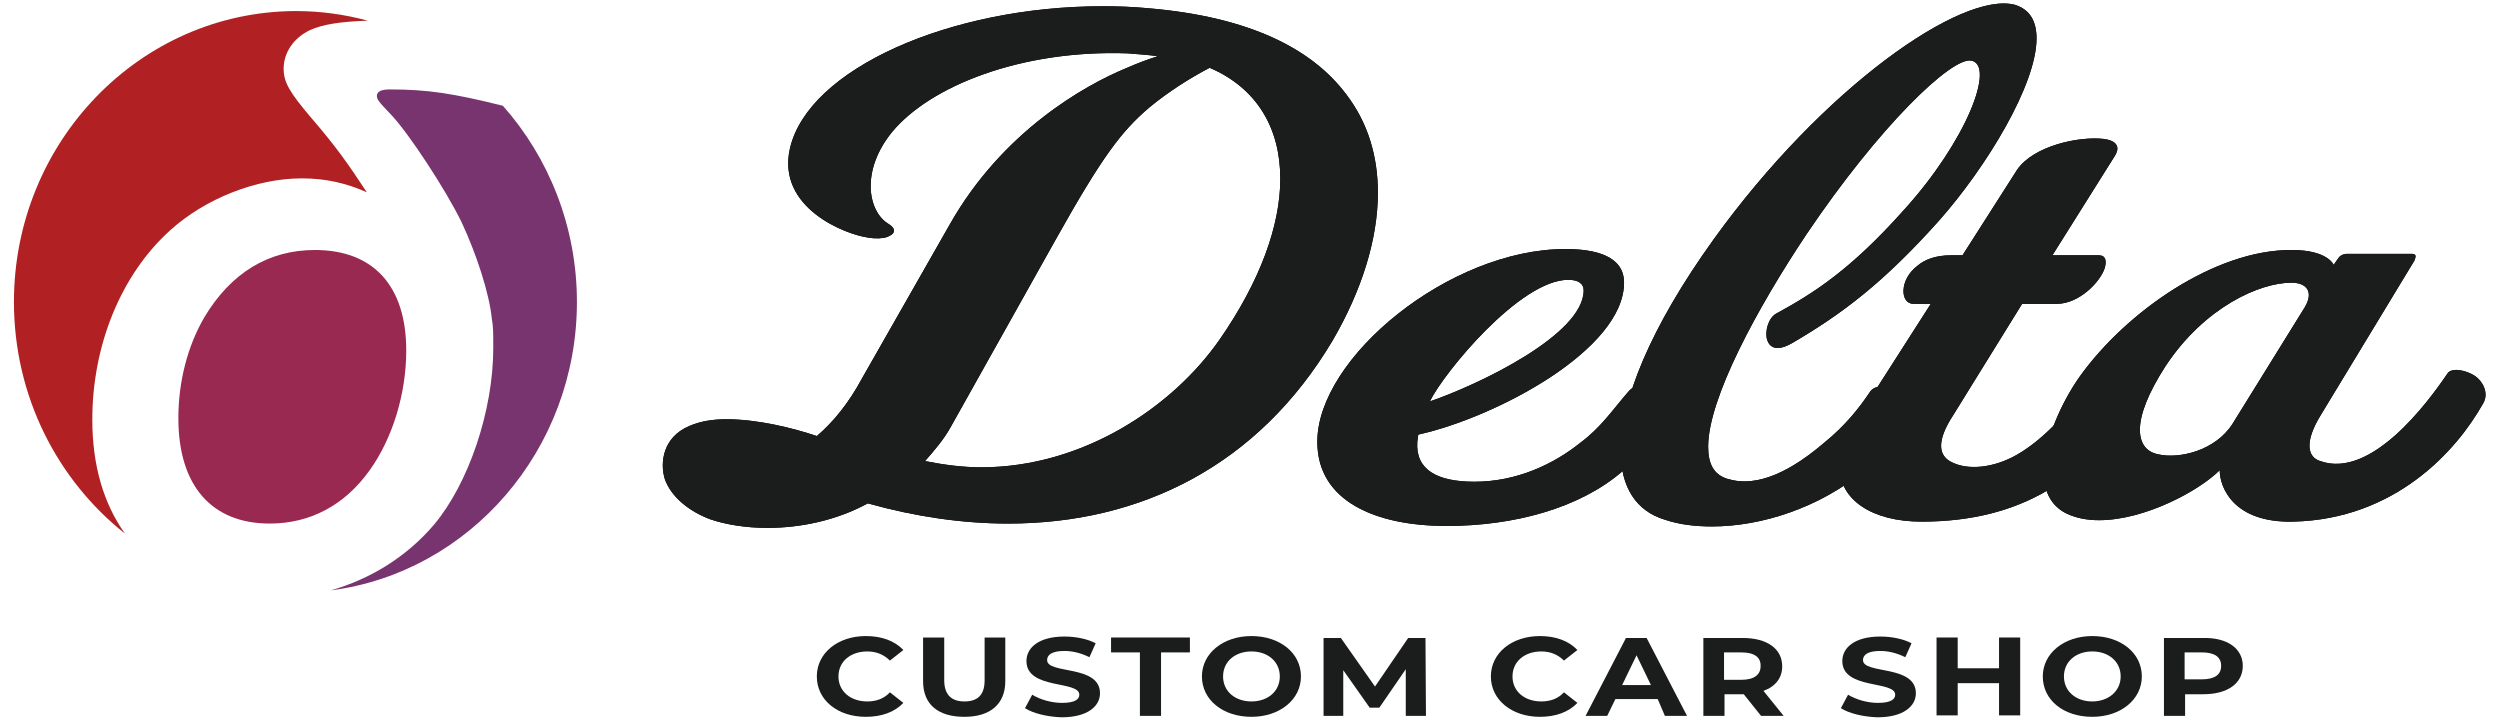 <?xml version="1.0" encoding="utf-8"?>
<!-- Generator: Adobe Illustrator 27.9.0, SVG Export Plug-In . SVG Version: 6.00 Build 0)  -->
<svg version="1.1" xmlns="http://www.w3.org/2000/svg" xmlns:xlink="http://www.w3.org/1999/xlink" x="0px" y="0px"
	 viewBox="0 0 520 150" style="enable-background:new 0 0 520 150;" xml:space="preserve">
<style type="text/css">
	.st0{fill:#060001;}
	.st1{fill:#1B1C1C;}
	.st2{fill:#B12123;}
	.st3{fill:#78346F;}
	.st4{fill:#992950;}
</style>
<g id="レイヤー_1">
</g>
<g id="編集モード">
	<g>
		<g>
			<g>
				<g>
					<path class="st0" d="M286.6,40.1c0,9.7-3.4,20.4-9.4,30.7c-15.5,26.1-40,38.1-67.5,38.1c-9.4,0-19.2-1.4-29.2-4.2
						c-6.6,3.6-14.1,5.1-20.9,5.1c-4.5,0-8.7-0.7-11.9-1.8c-4.5-1.7-8.1-4.7-9.4-8.3c-1.1-3.5-0.4-8.8,5.1-11.1
						c2.3-1,4.9-1.4,7.7-1.4c6.4,0,13.8,1.8,18.8,3.5c3.4-2.9,6.6-6.8,9.4-12l18.3-32.1c10.9-19.2,27.9-28.8,36.6-32.4
						c2.5-1.1,4.7-1.9,6.6-2.5c-1.9-0.3-4-0.4-6.2-0.6c-22.2-0.8-41.1,6.8-49,16.3c-3.2,3.9-4.5,7.9-4.5,11.3c0,3.6,1.5,6.5,3.6,7.8
						c1.7,1,1.7,2.1-0.2,2.8c-0.9,0.3-2.3,0.4-4,0.1c-4.5-0.6-19-6.1-16.2-18.5c3.8-16.6,33.4-29.6,65-29.6c3.2,0,6.2,0.1,9.4,0.4
						c21.5,1.8,34.3,8.6,41.3,17.9C284.6,25.6,286.6,32.6,286.6,40.1z M266.3,37.2c0-10.6-4.9-18.9-14.7-23.1
						c-4,2.1-8.5,4.9-12.6,8.3c-5.7,4.9-9.6,9.9-19.4,27.4l-21.9,39.1c-1.3,2.4-3.6,5.1-5.3,7c4,0.8,7.9,1.3,11.7,1.3
						c21.1,0,39.8-12.5,49.6-26.6C262.1,58.5,266.3,46.9,266.3,37.2z"/>
					<path class="st0" d="M337.5,98c-9,7.8-22.8,11.4-36.6,11.4c-14.7,0-26.9-5.1-26.9-17.5c0-17.5,27.5-40.1,51.6-40.1
						c6.4,0,12.2,1.5,12.2,7c0,13.9-26.6,28-42.8,31.6l-0.2,1.5c-0.4,5.8,4.1,8.3,11.9,8.3c8.7,0,16.4-3.6,22-8.1
						c4.3-3.2,6.6-6.7,9.8-10.4c0.6-0.7,1.1-1.3,2.4-1.3c3.2,0,5.8,2.5,5.8,4.9C346.9,89.2,340.7,95,337.5,98z M326.2,58.2
						c-10,0-25.8,19.2-28.8,25.3c10.2-3.5,32-13.9,32-23.1C329.4,59,328.3,58.2,326.2,58.2z"/>
					<path class="st0" d="M423.6,8c0,9.6-10.4,26.7-20.2,37.8c-11.7,13.1-20.4,19.6-30.7,25.6c-3,1.7-4.5,1-5.1-0.6
						c-0.6-1.8,0.2-4.7,1.9-5.6c7.9-4.3,15.5-9.2,26.4-21.4c13.2-14.5,19.2-30.3,14.1-31.2c-4.1-0.7-19,13.5-34.3,36.2
						c-10.2,15.3-20.4,34.1-20.4,44.1c0,3.5,1.1,5.8,4,6.7c4.9,1.5,11.3,0,20-7.4c4.7-3.8,7.5-7.5,9.6-10.6c1.1-1.8,4-1.4,6,0
						c2.3,1.4,2.6,3.1,1.5,5.1c-1.7,3.6-4.3,7.6-8.5,11.1c-9.4,7.8-21.5,11.7-31.8,11.7c-3.6,0-6.8-0.4-9.8-1.4
						c-6-1.8-9.2-6.8-9.2-14.3c0-10.3,6-25.5,19.4-44.1c22.8-31.6,51.6-51.6,62.6-48.7C422.3,2,423.6,4.5,423.6,8z"/>
					<path class="st0" d="M399.7,108.5c-10.4,0-17.1-4.6-17.1-11.5c0-2.6,0.9-5.6,3-8.8l16-25H398c-2.8,0-3-5,0.8-7.9
						c1.5-1.3,3.8-2.2,7-2.2h2.4l11.3-17.7c3.4-5.1,13-7.1,18.1-6.5c2.3,0.3,3.6,1.4,2.3,3.5l-13,20.7h9.6c1.5,0,1.7,1.1,1.3,2.6
						c-0.9,2.9-5.3,7.5-10,7.5h-7.2l-14.3,23.1c-3.8,5.8-2.8,8.5-0.6,9.7c3.4,1.9,8.9,1.4,13.8-1.4c5.8-3.3,11.9-10,16-16.7
						c0.9-1.5,4.1-0.8,6,0.4c1.5,1,3,3.5,1.7,5.7C434.2,99.3,420.6,108.5,399.7,108.5z"/>
					<path class="st0" d="M477,108.5c-12.4,0.3-15.3-7.1-15.3-10.7c-4.3,4.3-15.6,10.4-25.1,10.4c-2.4,0-4.7-0.4-6.8-1.4
						c-3.4-1.7-4.7-4.9-4.7-8.6c0-6.5,3.8-14.7,7.5-19.9c9.6-13.4,28.1-26.4,44.1-26.3c7.5,0,8.7,3.1,8.7,3.1l0.9-1.3
						c0.2-0.4,0.9-1,1.9-1h13.4c1.1,0,0.9,0.6,0.6,1.4l-19.4,32c-3.6,5.8-2.8,8.9-0.2,9.7c10.6,3.8,22.4-12.2,26.4-18.1
						c0.8-1.5,4-0.8,5.8,0.4c1.5,1,3,3.5,1.7,5.7C510.9,93.9,498.1,108,477,108.5z M479.4,63.9c1.9-3.2,0.4-5.1-2.8-5.1
						c-6.6,0-18.1,5.1-26.2,17.4c-3.6,5.6-5.3,10-5.3,13.2c0,2.8,1.3,4.6,3.8,5.1c4.3,1,11.9-0.7,15.5-6.4L479.4,63.9z"/>
				</g>
				<g>
					<path class="st1" d="M286.6,40.1c0,9.7-3.4,20.4-9.4,30.7c-15.5,26.1-40,38.1-67.5,38.1c-9.4,0-19.2-1.4-29.2-4.2
						c-6.6,3.6-14.1,5.1-20.9,5.1c-4.5,0-8.7-0.7-11.9-1.8c-4.5-1.7-8.1-4.7-9.4-8.3c-1.1-3.5-0.4-8.8,5.1-11.1
						c2.3-1,4.9-1.4,7.7-1.4c6.4,0,13.8,1.8,18.8,3.5c3.4-2.9,6.6-6.8,9.4-12l18.3-32.1c10.9-19.2,27.9-28.8,36.6-32.4
						c2.5-1.1,4.7-1.9,6.6-2.5c-1.9-0.3-4-0.4-6.2-0.6c-22.2-0.8-41.1,6.8-49,16.3c-3.2,3.9-4.5,7.9-4.5,11.3c0,3.6,1.5,6.5,3.6,7.8
						c1.7,1,1.7,2.1-0.2,2.8c-0.9,0.3-2.3,0.4-4,0.1c-4.5-0.6-19-6.1-16.2-18.5c3.8-16.6,33.4-29.6,65-29.6c3.2,0,6.2,0.1,9.4,0.4
						c21.5,1.8,34.3,8.6,41.3,17.9C284.6,25.6,286.6,32.6,286.6,40.1z M266.3,37.2c0-10.6-4.9-18.9-14.7-23.1
						c-4,2.1-8.5,4.9-12.6,8.3c-5.7,4.9-9.6,9.9-19.4,27.4l-21.9,39.1c-1.3,2.4-3.6,5.1-5.3,7c4,0.8,7.9,1.3,11.7,1.3
						c21.1,0,39.8-12.5,49.6-26.6C262.1,58.5,266.3,46.9,266.3,37.2z"/>
					<path class="st1" d="M337.5,98c-9,7.8-22.8,11.4-36.6,11.4c-14.7,0-26.9-5.1-26.9-17.5c0-17.5,27.5-40.1,51.6-40.1
						c6.4,0,12.2,1.5,12.2,7c0,13.9-26.6,28-42.8,31.6l-0.2,1.5c-0.4,5.8,4.1,8.3,11.9,8.3c8.7,0,16.4-3.6,22-8.1
						c4.3-3.2,6.6-6.7,9.8-10.4c0.6-0.7,1.1-1.3,2.4-1.3c3.2,0,5.8,2.5,5.8,4.9C346.9,89.2,340.7,95,337.5,98z M326.2,58.2
						c-10,0-25.8,19.2-28.8,25.3c10.2-3.5,32-13.9,32-23.1C329.4,59,328.3,58.2,326.2,58.2z"/>
					<path class="st1" d="M423.6,8c0,9.6-10.4,26.7-20.2,37.8c-11.7,13.1-20.4,19.6-30.7,25.6c-3,1.7-4.5,1-5.1-0.6
						c-0.6-1.8,0.2-4.7,1.9-5.6c7.9-4.3,15.5-9.2,26.4-21.4c13.2-14.5,19.2-30.3,14.1-31.2c-4.1-0.7-19,13.5-34.3,36.2
						c-10.2,15.3-20.4,34.1-20.4,44.1c0,3.5,1.1,5.8,4,6.7c4.9,1.5,11.3,0,20-7.4c4.7-3.8,7.5-7.5,9.6-10.6c1.1-1.8,4-1.4,6,0
						c2.3,1.4,2.6,3.1,1.5,5.1c-1.7,3.6-4.3,7.6-8.5,11.1c-9.4,7.8-21.5,11.7-31.8,11.7c-3.6,0-6.8-0.4-9.8-1.4
						c-6-1.8-9.2-6.8-9.2-14.3c0-10.3,6-25.5,19.4-44.1c22.8-31.6,51.6-51.6,62.6-48.7C422.3,2,423.6,4.5,423.6,8z"/>
					<path class="st1" d="M399.7,108.5c-10.4,0-17.1-4.6-17.1-11.5c0-2.6,0.9-5.6,3-8.8l16-25H398c-2.8,0-3-5,0.8-7.9
						c1.5-1.3,3.8-2.2,7-2.2h2.4l11.3-17.7c3.4-5.1,13-7.1,18.1-6.5c2.3,0.3,3.6,1.4,2.3,3.5l-13,20.7h9.6c1.5,0,1.7,1.1,1.3,2.6
						c-0.9,2.9-5.3,7.5-10,7.5h-7.2l-14.3,23.1c-3.8,5.8-2.8,8.5-0.6,9.7c3.4,1.9,8.9,1.4,13.8-1.4c5.8-3.3,11.9-10,16-16.7
						c0.9-1.5,4.1-0.8,6,0.4c1.5,1,3,3.5,1.7,5.7C434.2,99.3,420.6,108.5,399.7,108.5z"/>
					<path class="st1" d="M477,108.5c-12.4,0.3-15.3-7.1-15.3-10.7c-4.3,4.3-15.6,10.4-25.1,10.4c-2.4,0-4.7-0.4-6.8-1.4
						c-3.4-1.7-4.7-4.9-4.7-8.6c0-6.5,3.8-14.7,7.5-19.9c9.6-13.4,28.1-26.4,44.1-26.3c7.5,0,8.7,3.1,8.7,3.1l0.9-1.3
						c0.2-0.4,0.9-1,1.9-1h13.4c1.1,0,0.9,0.6,0.6,1.4l-19.4,32c-3.6,5.8-2.8,8.9-0.2,9.7c10.6,3.8,22.4-12.2,26.4-18.1
						c0.8-1.5,4-0.8,5.8,0.4c1.5,1,3,3.5,1.7,5.7C510.9,93.9,498.1,108,477,108.5z M479.4,63.9c1.9-3.2,0.4-5.1-2.8-5.1
						c-6.6,0-18.1,5.1-26.2,17.4c-3.6,5.6-5.3,10-5.3,13.2c0,2.8,1.3,4.6,3.8,5.1c4.3,1,11.9-0.7,15.5-6.4L479.4,63.9z"/>
				</g>
			</g>
			<g>
				<path class="st1" d="M169.9,140.7c0-4.9,4.4-8.4,10.2-8.4c3.3,0,6,1,7.8,2.9l-2.8,2.2c-1.3-1.3-2.9-1.9-4.7-1.9
					c-3.5,0-6,2.1-6,5.2s2.5,5.2,6,5.2c1.9,0,3.5-0.6,4.7-1.9l2.8,2.2c-1.8,1.9-4.5,2.9-7.8,2.9
					C174.2,149.1,169.9,145.6,169.9,140.7z"/>
				<path class="st1" d="M192,141.7v-9.1h4.4v8.9c0,3.1,1.6,4.4,4.2,4.4c2.7,0,4.2-1.3,4.2-4.4v-8.9h4.3v9.1c0,4.8-3.2,7.4-8.5,7.4
					C195.1,149.1,192,146.5,192,141.7z"/>
				<path class="st1" d="M213.2,147.3l1.5-2.8c1.6,1,4,1.7,6.2,1.7c2.6,0,3.6-0.7,3.6-1.7c0-3-11-1-11-7c0-2.8,2.6-5.1,7.9-5.1
					c2.4,0,4.8,0.5,6.5,1.4l-1.3,2.9c-1.8-0.9-3.6-1.3-5.2-1.3c-2.6,0-3.6,0.8-3.6,1.9c0,3,11,0.9,11,6.9c0,2.7-2.6,5-8,5
					C217.9,149.1,214.9,148.4,213.2,147.3z"/>
				<path class="st1" d="M237.1,135.7h-6v-3.1h16.4v3.1h-6v13.2h-4.4V135.7z"/>
				<path class="st1" d="M250,140.7c0-4.8,4.4-8.4,10.3-8.4c5.9,0,10.3,3.5,10.3,8.4c0,4.8-4.4,8.4-10.3,8.4
					C254.4,149.1,250,145.6,250,140.7z M266.2,140.7c0-3.1-2.5-5.2-5.9-5.2c-3.4,0-5.9,2.1-5.9,5.2s2.5,5.2,5.9,5.2
					C263.7,145.9,266.2,143.8,266.2,140.7z"/>
				<path class="st1" d="M292.4,148.9l0-9.7l-5.5,8h-2l-5.5-7.8v9.5h-4.1v-16.2h3.6l7.1,10.1l6.9-10.1h3.6l0.1,16.2H292.4z"/>
				<path class="st1" d="M310.1,140.7c0-4.9,4.4-8.4,10.2-8.4c3.3,0,6,1,7.8,2.9l-2.8,2.2c-1.3-1.3-2.9-1.9-4.7-1.9
					c-3.5,0-6,2.1-6,5.2s2.5,5.2,6,5.2c1.9,0,3.5-0.6,4.7-1.9l2.8,2.2c-1.8,1.9-4.5,2.9-7.8,2.9
					C314.5,149.1,310.1,145.6,310.1,140.7z"/>
				<path class="st1" d="M344.8,145.4H336l-1.7,3.5h-4.5l8.4-16.2h4.3l8.4,16.2h-4.6L344.8,145.4z M343.4,142.5l-3-6.2l-3,6.2H343.4
					z"/>
				<path class="st1" d="M366.3,148.9l-3.6-4.5h-0.2h-3.8v4.5h-4.4v-16.2h8.2c5,0,8.2,2.2,8.2,5.9c0,2.4-1.4,4.2-3.9,5.1l4.2,5.2
					H366.3z M362.2,135.7h-3.6v5.7h3.6c2.7,0,4-1.1,4-2.8C366.3,136.7,364.9,135.7,362.2,135.7z"/>
				<path class="st1" d="M382.9,147.3l1.5-2.8c1.6,1,4,1.7,6.2,1.7c2.6,0,3.6-0.7,3.6-1.7c0-3-11-1-11-7c0-2.8,2.6-5.1,7.9-5.1
					c2.4,0,4.8,0.5,6.5,1.4l-1.3,2.9c-1.8-0.9-3.6-1.3-5.2-1.3c-2.6,0-3.6,0.8-3.6,1.9c0,3,11,0.9,11,6.9c0,2.7-2.6,5-8,5
					C387.6,149.1,384.6,148.4,382.9,147.3z"/>
				<path class="st1" d="M420.2,132.6v16.2h-4.4v-6.7h-8.6v6.7h-4.4v-16.2h4.4v6.4h8.6v-6.4H420.2z"/>
				<path class="st1" d="M424.9,140.7c0-4.8,4.4-8.4,10.3-8.4c5.9,0,10.3,3.5,10.3,8.4c0,4.8-4.4,8.4-10.3,8.4
					C429.2,149.1,424.9,145.6,424.9,140.7z M441.1,140.7c0-3.1-2.5-5.2-5.9-5.2c-3.4,0-5.9,2.1-5.9,5.2s2.5,5.2,5.9,5.2
					C438.5,145.9,441.1,143.8,441.1,140.7z"/>
				<path class="st1" d="M466.5,138.5c0,3.6-3.1,5.9-8.2,5.9h-3.8v4.5h-4.4v-16.2h8.2C463.3,132.6,466.5,134.9,466.5,138.5z
					 M462,138.5c0-1.8-1.3-2.8-4-2.8h-3.6v5.6h3.6C460.7,141.3,462,140.3,462,138.5z"/>
			</g>
		</g>
		<g>
			<path class="st2" d="M19.2,87.3c0-15.7,6.1-30.3,16.2-39.4c7.3-6.6,17.9-10.8,27.4-10.8c4.9,0,9.3,1,13.5,2.9
				c-4-6.1-6.5-9.6-11.4-15.3c-4.7-5.5-5.9-7.6-5.9-10.4c0-3.4,2.1-6.4,5.4-8c2.6-1.2,6.2-1.8,12.1-2c-4.8-1.3-9.8-2-15-2
				C29.1,2.4,2.9,29.5,2.9,62.8C2.9,82.5,12,99.9,26,111C21.5,104.7,19.2,96.7,19.2,87.3z"/>
			<path class="st3" d="M104.6,22c-10.4-2.6-15.8-3.4-23.5-3.4c-1.7,0-2.7,0.4-2.7,1.3c0,0.7,0.1,1,2.8,3.8
				c3.7,3.8,11.6,15.9,14.8,22.5c3.1,6.6,5.8,14.9,6.3,20.1c0.3,1.6,0.3,2.9,0.3,6.1c0,13-5.1,28.1-12.3,36.7
				c-5.6,6.6-13.1,11.3-21.5,13.7c28.8-3.7,51.2-29.2,51.2-60C120,47.1,114.1,32.7,104.6,22z"/>
			<path class="st4" d="M76.9,97.8c4.8-6.7,7.6-16,7.6-24.9c0-13.4-6.8-20.9-19-20.9c-9.7,0-17.5,4.8-23,14c-3.5,6-5.4,13.4-5.4,21
				c0,14,6.9,21.9,19,21.9C64.5,108.9,71.7,105.1,76.9,97.8z"/>
		</g>
	</g>
</g>
</svg>
